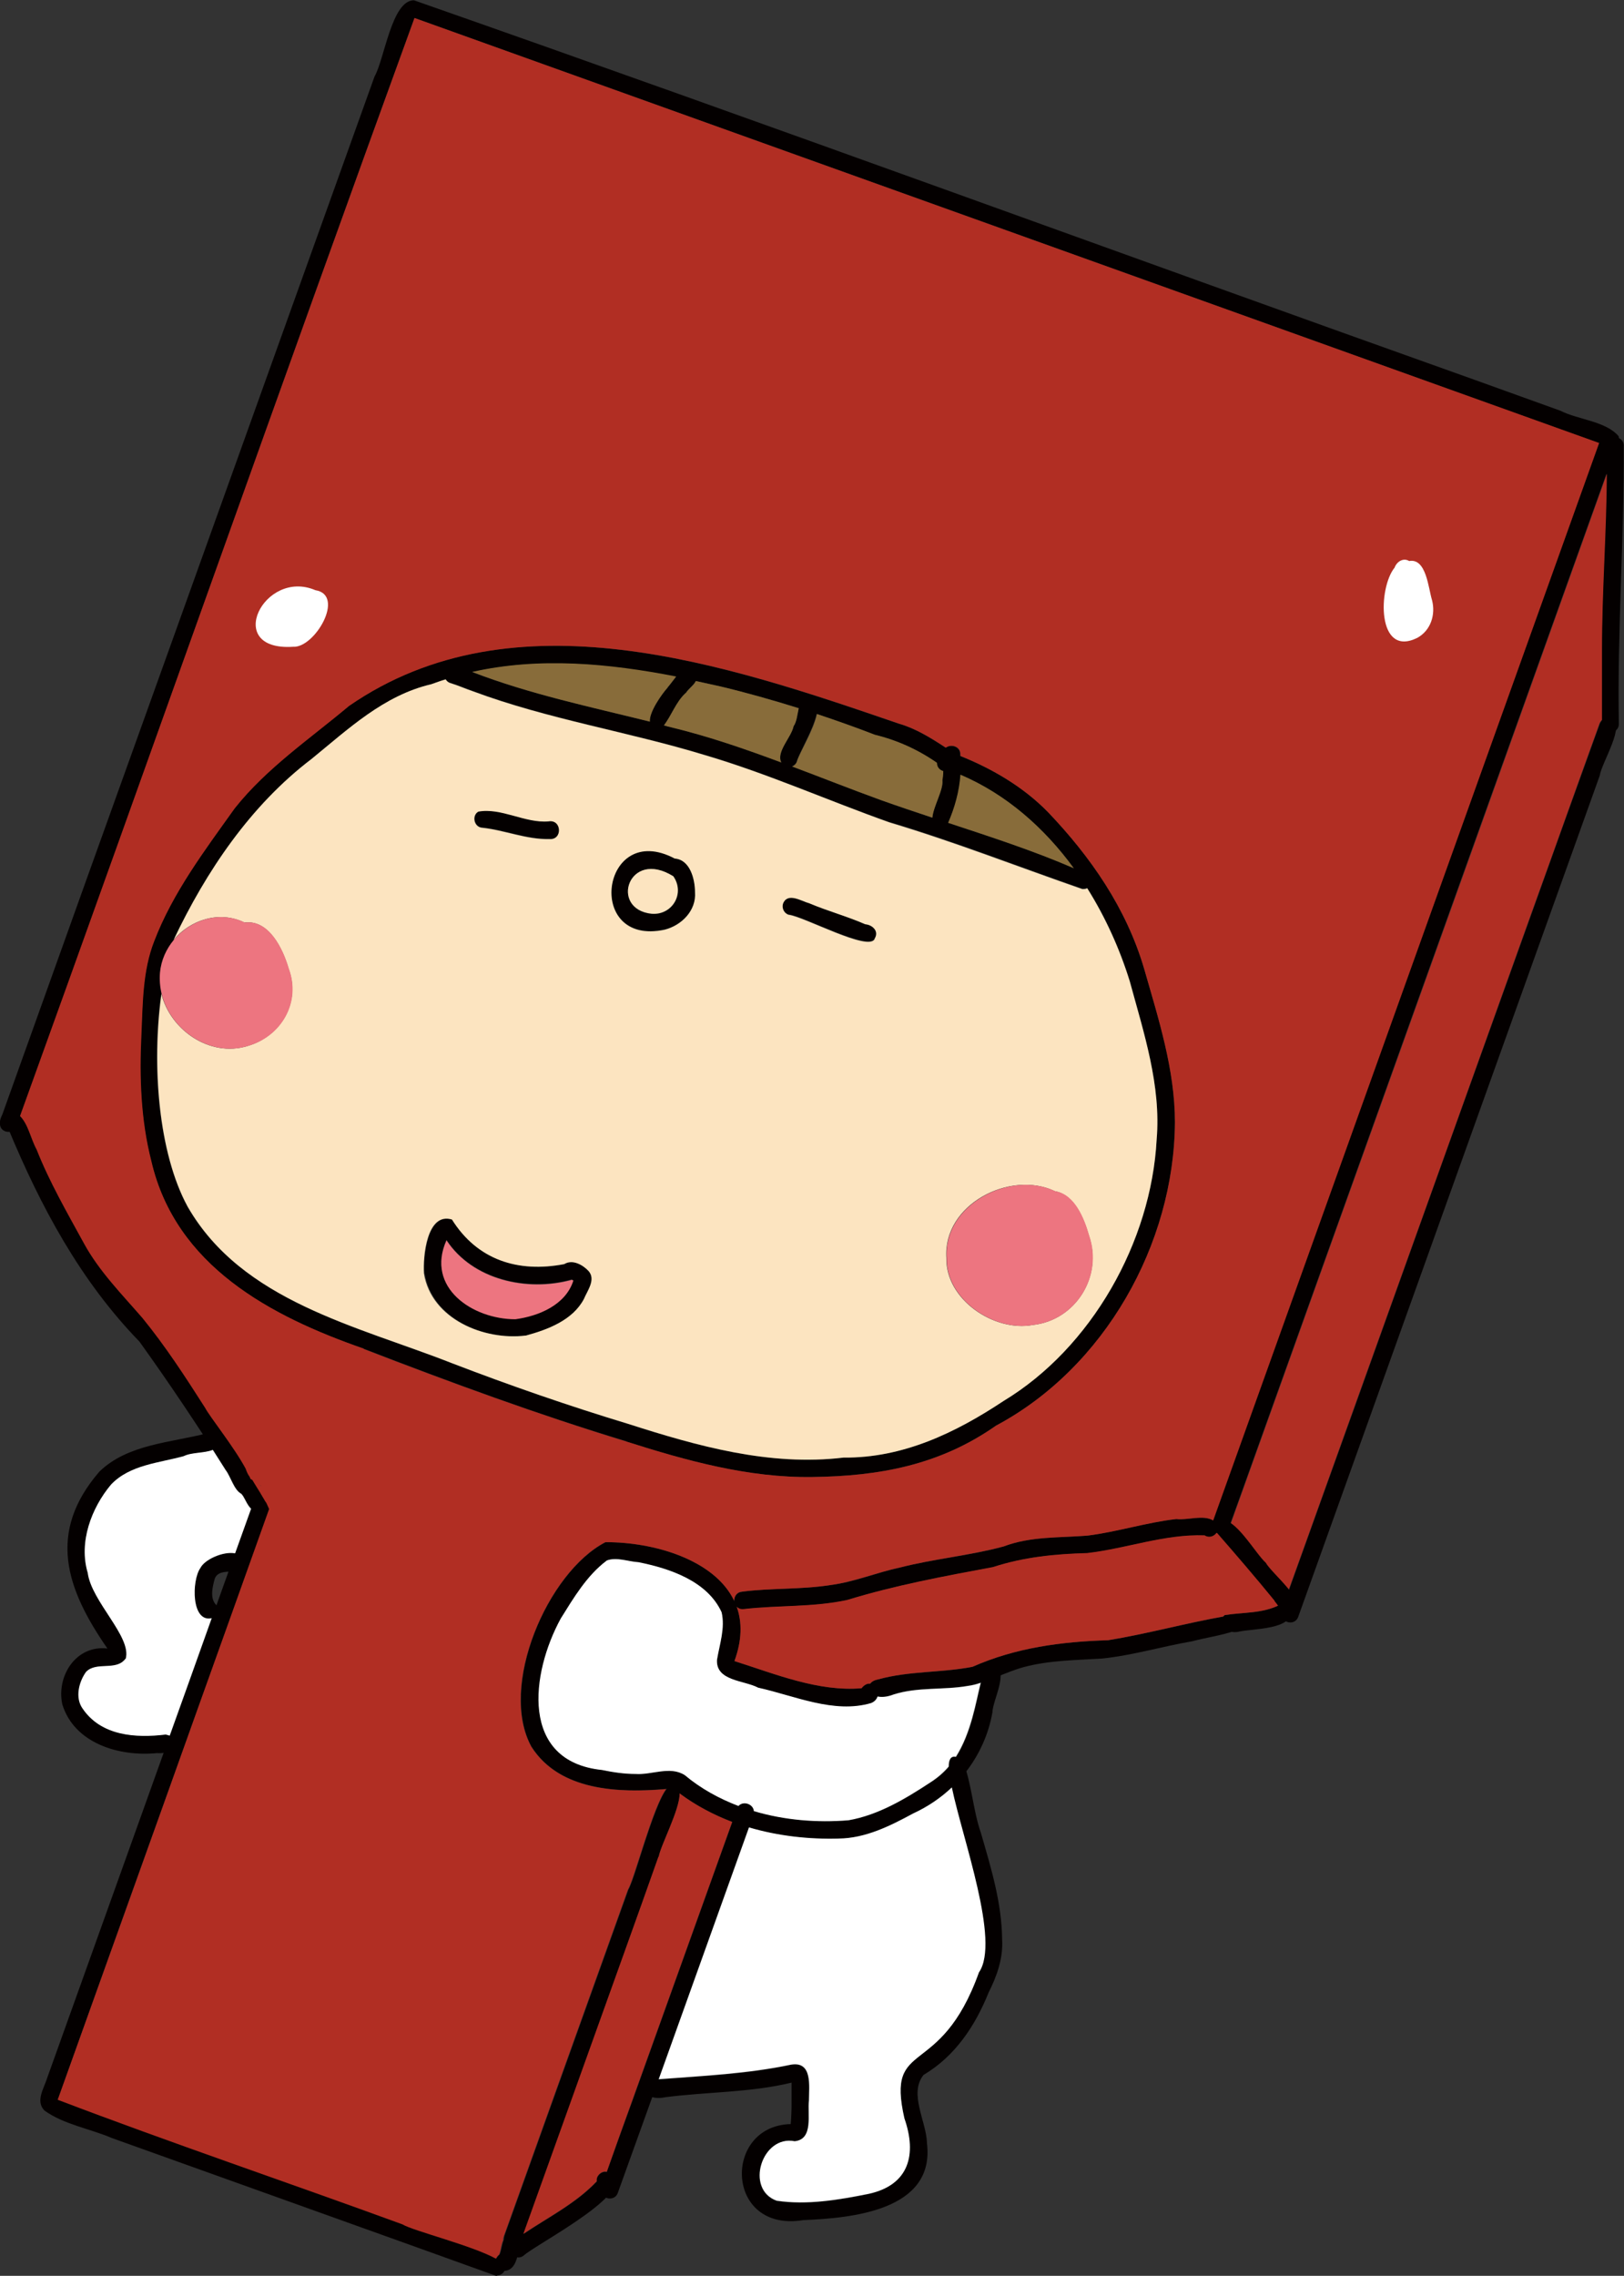<?xml version="1.0" encoding="UTF-8"?><svg id="_レイヤー_2" xmlns="http://www.w3.org/2000/svg" viewBox="0 0 56.85 79.63"><rect x="0" y="0" width="56.85" height="79.63" fill="#333333" stroke="none"/><defs><style>.cls-1{fill:#b12e23;}.cls-2{fill:#fff;}.cls-3{fill:#ed7580;}.cls-4{fill:#040000;}.cls-5{fill:#886c3a;}.cls-6{fill:#fce4c0;}</style></defs><g id="_レイヤー_12"><g><path class="cls-4" d="M21.93,50.43c-3.11-.94-6.17-2.07-9.2-3.24-3.28-1.14-6.58-2.9-7.44-6.56-.37-1.43-.42-2.93-.35-4.41,.05-1.1,.04-2.25,.45-3.29,.65-1.7,1.78-3.18,2.82-4.65,1.12-1.41,2.63-2.43,4-3.58,5.77-3.99,13.21-1.45,19.25,.62,.73,.21,1.36,.66,1.99,1.07,1.19,.45,2.34,1.11,3.23,2.02,1.51,1.57,2.75,3.38,3.37,5.48,.51,1.75,1.08,3.54,1.08,5.38-.03,4.27-2.46,8.58-6.26,10.61-1.97,1.38-4.08,1.77-6.44,1.8-2.23,.03-4.4-.57-6.5-1.24Zm13.2-1.42c3.09-1.86,5.18-5.57,5.36-9.15,.16-1.89-.45-3.73-.94-5.53-.93-3.02-2.95-5.94-5.92-7.22-.15,.06-.28-.04-.4-.13-.21,.06-.44-.06-.44-.29-.66-.46-1.39-.79-2.17-.98-1.76-.68-3.57-1.25-5.4-1.69-3.32-.77-6.84-1.3-10.12-.08-1.67,.39-2.91,1.57-4.2,2.62-2.15,1.64-3.72,3.98-4.86,6.41-.81,2.56-.78,6.85,.52,9.25,1.91,3.32,5.93,4.17,9.26,5.48,2.03,.78,4.08,1.49,6.16,2.12,2.43,.78,4.97,1.49,7.54,1.18,2.07,.02,3.91-.86,5.6-1.98Z"/><path class="cls-4" d="M42.91,53.78c-.17-.09-.34-.15-.53-.21-.02,0-.03-.01-.05-.02,4.56-12.72,9.12-25.44,13.68-38.16,.18-.46,.79-.07,.54,.31-3.3,9.22-6.61,18.43-9.91,27.65-1.05,2.93-2.1,5.86-3.15,8.79-.2,.55-.39,1.09-.59,1.64Z"/><path class="cls-4" d="M.2,39.59c-.27-.09-.23-.39-.12-.59,1.99-5.56,3.98-11.11,5.98-16.67,2.35-6.55,4.7-13.1,7.05-19.65,.35-.61,.6-2.67,1.38-2.67,12.4,4.34,24.75,8.87,37.13,13.28,1,.36,2,.72,3,1.08,.63,.32,1.58,.36,2.04,.89,.14,.47-.56,.83-.65,.26C42.17,10.54,28.34,5.59,14.51,.63,9.81,13.53,5.25,26.48,.59,39.39c-.06,.16-.23,.25-.39,.2Z"/><path class="cls-4" d="M8.59,52.3c-.35,0-.48-.62-.68-.86-.96-1.51-1.98-3.04-3.03-4.5-2.07-2.13-3.46-4.73-4.59-7.45-.41-.11-.22-.7,.18-.62,.51,.21,.58,.9,.83,1.34,.46,1.14,1.07,2.21,1.66,3.29,.53,.98,1.32,1.77,2.04,2.6,.81,.99,1.51,2.07,2.2,3.15,.16,.31,1,1.35,1.42,2.13,.03,.1,.08,.19,.13,.27,.12,.29,.15,.52,0,.6-.06,.03-.12,.04-.17,.04Z"/><path class="cls-4" d="M25.98,55.69c1.03-.13,2.06-.07,3.09-.23,.83-.1,1.6-.43,2.42-.61,1.2-.31,2.45-.41,3.64-.74,.95-.36,1.95-.3,2.94-.38,1.05-.14,2.06-.46,3.11-.58,.45,.05,1.05-.21,1.4,.13,.2,.27-.14,.63-.42,.45-1.4-.05-2.73,.46-4.11,.62-1.13,.03-2.22,.13-3.3,.49-1.72,.32-3.43,.63-5.1,1.15-1.2,.26-2.42,.17-3.63,.32-.4,.03-.43-.59-.04-.61Z"/><path class="cls-4" d="M30.75,58.76c1.08-.3,2.2-.22,3.3-.44,1.51-.67,3.11-.88,4.75-.93,1.41-.23,2.8-.62,4.21-.86,.27,0,.39,.37,.19,.54-.47,.16-.99,.23-1.48,.36-1.05,.18-2.07,.49-3.13,.6-.92,.06-1.85,.06-2.75,.3-.66,.18-1.27,.54-1.95,.65-.86,.16-1.76,.03-2.6,.3-.87,.34-1.16-.41-.53-.53Z"/><path class="cls-4" d="M42.88,56.51c.63-.1,1.33-.05,1.93-.36,.16-.06,.34,.04,.39,.19,.07,.69-1.36,.64-1.83,.75-.37,.1-.88-.24-.49-.58Z"/><path class="cls-4" d="M44.86,56.37c.1-.28,.2-.56,.3-.84,.76-2.11,1.51-4.22,2.27-6.32,2.07-5.78,4.14-11.56,6.22-17.34,.78-2.18,1.56-4.36,2.35-6.54,.06-.16,.22-.25,.39-.2,.56,.19-.32,1.54-.39,2.01-3.52,9.81-7.03,19.61-10.55,29.42-.13,.39-.71,.18-.58-.19Z"/><path class="cls-4" d="M17.4,79.63s-.06,0-.09-.02c-.97-.35-1.94-.7-2.92-1.05-3.49-1.25-6.98-2.5-10.47-3.75-.77-.33-1.67-.47-2.36-.96-.33-.33-.02-.78,.09-1.14,1.65-4.61,3.31-9.22,4.96-13.84,.81-2.26,1.62-4.53,2.43-6.79,0,0,0,0,0,0,.03,.05,.06,.11,.1,.16,.07,.11,.14,.23,.21,.34,.03,.07,.06,.13,.09,.2-.82,2.29-1.64,4.58-2.47,6.88-1.65,4.6-3.3,9.19-4.94,13.79,4,1.52,8.06,2.89,12.07,4.36,.46,.28,3.95,1.11,3.58,1.6-.04,.13-.17,.21-.29,.21Z"/><path class="cls-4" d="M9.16,52s-.03-.01-.05-.02c0,0-.02-.01-.02-.02,0,0,0,0,0,0,.02,.01,.04,.03,.07,.04h0Z"/><path class="cls-4" d="M9.11,51.98s0,0,0,0c0,0,0,0,0,0Z"/><path class="cls-4" d="M17.65,78.25c.62-1.74,1.25-3.48,1.87-5.22,.83-2.31,1.65-4.61,2.48-6.92,.28-.46,1.14-4.04,1.62-3.64,.59,.1-.49,2.03-.56,2.49-.41,1.14-.82,2.28-1.22,3.42-1.2,3.35-2.4,6.7-3.6,10.05-.13,.38-.71,.18-.58-.19Z"/><path class="cls-4" d="M21.05,76.53c.36-1.01,.72-2.02,1.09-3.03,1.22-3.4,2.44-6.81,3.66-10.21,.12-.38,.71-.18,.58,.19-1.58,4.41-3.16,8.83-4.75,13.24-.13,.38-.71,.18-.58-.19Z"/><path class="cls-4" d="M56.07,25.29c0-.86,0-1.72,0-2.57,0-2.38,.21-4.76,.16-7.14,.01-.4,.64-.36,.61,.04,.02,3.24-.23,6.47-.17,9.72-.02,.4-.64,.36-.61-.04Z"/><path class="cls-4" d="M17.98,78.41c.96-.71,2.09-1.21,2.91-2.08-.03-.18,.14-.35,.32-.34,1.49,.52-2.46,2.53-2.89,2.94-.33,.23-.67-.3-.34-.51Z"/><path class="cls-4" d="M17.49,78.88c.12-.25,.06-.71,.44-.7,.27,.01,.34,.32,.25,.53-.08,.27-.13,.67-.46,.74-.34,.06-.49-.37-.23-.57Z"/><path class="cls-4" d="M8.99,52.88c-.23,0-.36-.33-.47-.53-.07-.11-.2-.19-.18-.34,.01-.26,.32-.36,.51-.23,.1,.16,.19,.32,.29,.47,.05,.08,.09,.15,.14,.23,.03,.12,0,.24-.12,.34-.06,.04-.12,.05-.17,.05Z"/><path class="cls-4" d="M23.56,62.57c-1.7,.17-3.91,.17-4.95-1.45-1.16-2.11,.56-6.11,2.59-7.16,2.39-.01,5.58,1.23,4.51,4.16,1.43,.45,2.94,1.08,4.45,.95,.39-.5,.88,.31,.33,.53-1.3,.38-2.68-.26-3.95-.54-.49-.26-1.5-.23-1.44-.98,.09-.54,.29-1.11,.16-1.66-.51-1.09-1.81-1.53-2.91-1.75-.36-.03-.76-.19-1.11-.06-.69,.52-1.15,1.3-1.6,2.02-1.04,1.91-1.43,4.99,1.44,5.29,.39,.08,.78,.15,1.18,.14,.57,.03,1.2-.29,1.72,.04,1.56,1.3,3.74,1.75,5.73,1.59,1.04-.18,1.99-.74,2.86-1.32,1.91-1.13,1.49-4.27,2.22-4.12,.56,.19-.04,1.23-.05,1.67-.28,1.57-1.33,2.87-2.77,3.53-.82,.43-1.67,.87-2.61,.88-2.05,.07-4.2-.46-5.8-1.76Z"/><path class="cls-4" d="M2.18,59.63c-.21-1,.49-2.08,1.58-1.95-1.45-2.09-2.12-4.06-.28-6.19,.99-.96,2.49-1.01,3.77-1.34,.2-.15,.53,0,.51,.26-.14,.53-.91,.34-1.32,.54-.87,.24-1.88,.3-2.54,.99-.7,.82-1.15,2.02-.82,3.09,.12,1.01,1.55,2.25,1.33,3.01-.32,.44-1.02,.08-1.38,.46-.25,.36-.39,.9-.12,1.28,.64,.96,1.86,1.03,2.91,.91,.53,.08,.44,.7-.33,.65-1.3,.13-2.89-.33-3.31-1.71Z"/><path class="cls-4" d="M7.02,54.87c.2-.43,1.41-.83,1.55-.22,0,.59-.86,.11-1.05,.58-.08,.29-.18,.68,.04,.92,.12,.12,.09,.33-.03,.43-.84,.35-.83-1.27-.52-1.72Z"/><path class="cls-4" d="M27.68,74.32c.02-.24,.03-.48,.03-.72,0-.24,0-.49,0-.73-1.44,.35-2.95,.32-4.42,.51-.8,.17-.96-.52-.4-.61,1.6-.12,3.21-.18,4.79-.52,.77-.13,.64,.76,.63,1.25-.06,.47,.17,1.36-.5,1.43-1.15-.23-1.75,1.68-.63,2.08,1.06,.16,2.17-.03,3.22-.24,1.42-.31,1.69-1.39,1.25-2.64-.66-2.86,1.24-1.29,2.61-5.11,1.1-1.57-2.24-8.5-.57-7.44,.33,.8,.36,1.73,.65,2.56,.35,1.21,.73,2.44,.74,3.72,.04,.65-.18,1.28-.47,1.85-.47,1.17-1.17,2.23-2.28,2.89-.53,.66,.11,1.64,.12,2.4,.28,2.34-2.62,2.61-4.33,2.68-2.74,.45-2.83-3.29-.45-3.36Z"/><path class="cls-4" d="M31.15,28.77c-2.17-.76-4.27-1.71-6.48-2.36-2.68-.81-5.47-1.25-8.11-2.23-.27-.1-.53-.21-.8-.29-.16-.05-.25-.23-.2-.39,.16-.4,.62-.1,.9-.01,2.28,.88,4.68,1.33,7.03,1.95,2.53,.62,4.9,1.66,7.34,2.55,2.32,.84,4.72,1.48,6.98,2.48,.51-.21,.6,.65,.07,.62-2.22-.77-4.46-1.65-6.74-2.33Z"/><path class="cls-4" d="M32.78,28.95c-.45-.23,.26-1.18,.21-1.65,.03-.31,.05-.61,.01-.92,.01-.4,.64-.36,.61,.04,0-.04,0-.07-.01-.11,.13,.84-.07,1.72-.41,2.5-.07,.15-.26,.21-.41,.14Z"/><path class="cls-4" d="M27.47,26.81c-.46-.36,.22-.97,.31-1.4,.23-.32,.08-1.05,.55-1.08,.79,.23-.31,1.83-.45,2.34-.07,.15-.26,.21-.41,.14Z"/><path class="cls-4" d="M23.37,24.06c.24-.27,.66-1.05,.99-.47,.11,.29-.22,.44-.35,.65-.37,.34-.52,.86-.83,1.22-.95,.14-.09-1.1,.19-1.4Z"/><path class="cls-4" d="M27.61,32c-.16-.05-.25-.23-.2-.39,.17-.41,.65-.09,.93-.01,.64,.28,1.31,.45,1.95,.73,.25,.03,.49,.25,.33,.5-.19,.47-2.47-.77-3.01-.84Z"/><path class="cls-4" d="M16.86,28.95c-.26-.04-.34-.42-.11-.56,.81-.15,1.64,.41,2.46,.34,.47-.08,.5,.66,.03,.62-.81,.02-1.57-.32-2.38-.4Z"/><path class="cls-4" d="M23.62,30.03c.54,.04,.71,.73,.71,1.18,.05,.64-.47,1.16-1.06,1.31-2.83,.6-2.23-3.86,.35-2.49Zm-.05,.63c-1.57-.98-2.25,1.16-.76,1.32,.73,.05,1.18-.71,.76-1.32Z"/><path class="cls-4" d="M14.86,44.56c-.05-.59,.1-2.16,.98-1.89,.89,1.42,2.32,1.87,3.93,1.56,.29-.18,.65,.02,.86,.25,.25,.3-.05,.68-.17,.97-.39,.75-1.26,1.07-2.03,1.28-1.46,.19-3.3-.58-3.56-2.17Zm5.21,.24s-.05-.03-.08-.03c-1.53,.42-3.44,.01-4.36-1.39-.73,1.65,.91,2.77,2.41,2.76,.82-.11,1.76-.5,2.03-1.35Z"/><path class="cls-6" d="M36.15,46.36c1.5-.16,2.46-1.7,1.97-3.12-.17-.6-.51-1.44-1.19-1.56-1.57-.75-3.93,.46-3.8,2.34-.03,1.45,1.67,2.59,3.02,2.34Zm-5.53-13.52c.16-.26-.08-.48-.33-.5-.64-.28-1.31-.46-1.95-.73-.29-.08-.77-.4-.93,.01-.05,.16,.04,.34,.2,.39,.54,.06,2.82,1.31,3.01,.84Zm-6.29-1.62c0-.45-.17-1.14-.71-1.18-2.57-1.36-3.18,3.1-.35,2.49,.59-.15,1.11-.67,1.06-1.31Zm-5.1-1.86c.47,.04,.44-.7-.03-.62-.82,.07-1.66-.49-2.46-.34-.23,.14-.15,.52,.11,.56,.8,.08,1.57,.42,2.38,.4Zm-.82,17.37c.77-.21,1.64-.54,2.03-1.28,.12-.29,.42-.67,.17-.97-.2-.22-.57-.43-.86-.25-1.61,.31-3.04-.14-3.93-1.56-.88-.27-1.02,1.3-.98,1.89,.26,1.59,2.1,2.35,3.56,2.17Zm-9.75-10.13c1.18-.34,1.88-1.54,1.44-2.71-.2-.69-.69-1.72-1.54-1.61-.88-.43-1.89-.1-2.48,.6,1.14-2.4,2.69-4.7,4.82-6.32,1.29-1.05,2.53-2.23,4.2-2.62,.17-.06,.33-.12,.5-.17,.04,.06,.09,.11,.16,.13,.27,.08,.53,.2,.8,.29,2.63,.98,5.43,1.41,8.11,2.23,2.21,.65,4.31,1.59,6.48,2.36,2.27,.68,4.52,1.56,6.74,2.33,.07,0,.12,0,.17-.03,.64,1.02,1.14,2.13,1.49,3.26,.49,1.8,1.1,3.64,.94,5.53-.19,3.58-2.28,7.29-5.36,9.15-1.69,1.12-3.53,2-5.6,1.98-2.58,.31-5.11-.4-7.54-1.18-2.08-.63-4.13-1.34-6.16-2.12-3.33-1.31-7.35-2.16-9.26-5.48-1.03-1.89-1.26-4.96-.92-7.44,.32,1.27,1.7,2.22,3.01,1.82Z"/><path class="cls-6" d="M22.81,31.97c-1.49-.16-.81-2.29,.76-1.31,.42,.6-.04,1.37-.76,1.31Z"/><path class="cls-1" d="M9.11,51.98s.03,.01,.05,.02h0s-.05-.03-.07-.04c0,0,0,0,0,0,0,0,.02,.01,.02,.02Zm3.62-4.78c3.03,1.17,6.09,2.29,9.2,3.24,2.11,.67,4.27,1.27,6.5,1.24,2.37-.03,4.47-.42,6.44-1.8,3.79-2.02,6.23-6.34,6.26-10.61,0-1.84-.58-3.63-1.08-5.38-.62-2.11-1.87-3.91-3.37-5.48-.85-.87-1.94-1.51-3.06-1.96,0-.01,0-.02,0-.04,.02-.3-.32-.39-.51-.25-.52-.34-1.05-.67-1.64-.84-6.03-2.07-13.47-4.61-19.25-.62-1.37,1.15-2.88,2.17-4,3.58-1.05,1.47-2.17,2.95-2.82,4.65-.41,1.04-.4,2.19-.45,3.29-.07,1.47-.02,2.97,.35,4.41,.85,3.66,4.16,5.42,7.44,6.56ZM14.51,.63c13.82,4.96,27.65,9.91,41.47,14.87-4.5,12.57-9.01,25.13-13.51,37.7-.36-.21-.89,0-1.29-.05-1.05,.12-2.06,.45-3.11,.58-.99,.08-1.99,.02-2.94,.38-1.2,.32-2.44,.43-3.64,.74-.81,.17-1.59,.5-2.42,.61-1.02,.16-2.06,.1-3.09,.23-.19,.01-.28,.17-.28,.32-.68-1.43-2.8-2.06-4.51-2.05-2.03,1.05-3.75,5.06-2.59,7.16,.99,1.55,3.05,1.62,4.72,1.48-.48,.64-1.11,3.14-1.34,3.52-.83,2.31-1.65,4.61-2.48,6.92-.62,1.74-1.25,3.48-1.87,5.22-.02,.05-.02,.09-.02,.13-.07,.15-.08,.36-.14,.5-.05,.04-.09,.09-.11,.14-.83-.46-2.92-.98-3.27-1.2-4.02-1.47-8.08-2.84-12.07-4.36,1.65-4.6,3.3-9.19,4.94-13.79,.82-2.29,1.64-4.58,2.46-6.88-.03-.07-.06-.13-.09-.2-.02-.04-.05-.07-.07-.11l-.04-.07s-.03-.05-.05-.08c0-.02-.02-.03-.03-.05,0-.01-.02-.03-.02-.04l-.05-.08s-.03-.05-.05-.08c-.06-.1-.13-.21-.19-.31-.02-.01-.04-.02-.06-.03-.01-.03-.02-.06-.04-.09-.06-.08-.1-.18-.13-.27-.42-.78-1.26-1.82-1.42-2.13-.69-1.08-1.39-2.16-2.2-3.15-.72-.83-1.51-1.63-2.04-2.6-.59-1.08-1.21-2.15-1.66-3.29-.2-.36-.29-.88-.58-1.17C5.33,26.24,9.86,13.41,14.51,.63Z"/><path class="cls-1" d="M26.03,56.3c1.21-.14,2.44-.06,3.63-.32,1.67-.51,3.38-.83,5.1-1.15,1.08-.35,2.17-.46,3.3-.49,1.38-.16,2.71-.67,4.11-.62,.15,.1,.33,.04,.42-.09,.11,.04,.22,.09,.33,.14,.2-.55,.39-1.09,.59-1.64,1.05-2.93,2.1-5.86,3.15-8.79,3.2-8.92,6.4-17.84,9.59-26.76-.01,2.05-.17,4.09-.17,6.14,0,.82,0,1.65,0,2.47-.04,.03-.07,.08-.09,.13-.79,2.18-1.56,4.36-2.35,6.54-2.07,5.78-4.14,11.56-6.22,17.34-.76,2.11-1.51,4.22-2.27,6.32-.07,.2-.15,.41-.22,.61-.04,0-.08,0-.13,.02-.6,.31-1.3,.26-1.93,.36-.02,.02-.04,.03-.05,.05-1.35,.24-2.68,.61-4.03,.83-1.64,.05-3.23,.26-4.75,.93-1.09,.21-2.22,.14-3.3,.44-.14,.03-.23,.08-.28,.15-.09-.01-.2,.03-.3,.16-1.51,.13-3.03-.5-4.45-.95,.27-.74,.27-1.37,.08-1.9,.05,.05,.13,.09,.23,.08Z"/><path class="cls-1" d="M23.06,64.97c.05-.37,.74-1.65,.73-2.22,.56,.42,1.19,.75,1.84,1-1.17,3.25-2.33,6.5-3.5,9.75-.3,.83-.6,1.66-.89,2.49-.01,0-.02,0-.03-.01-.18-.01-.35,.16-.32,.34-.73,.77-1.69,1.25-2.57,1.84,1.17-3.26,2.34-6.52,3.51-9.78,.41-1.14,.82-2.28,1.22-3.42Z"/><path class="cls-2" d="M4.4,58.04c.22-.77-1.2-2-1.33-3.01-.32-1.07,.13-2.27,.82-3.09,.66-.69,1.67-.75,2.54-.99,.28-.14,.72-.1,1.02-.22,.15,.24,.3,.47,.45,.71,.17,.22,.29,.7,.55,.83,.02,.03,.04,.05,.06,.08,.08,.13,.16,.33,.28,.44-.19,.52-.37,1.04-.56,1.56-.42-.08-1.08,.22-1.22,.52-.3,.43-.32,1.91,.4,1.75-.27,.76-.54,1.51-.81,2.27l-.66,1.84s-.09-.03-.14-.04c-1.05,.13-2.26,.05-2.91-.91-.27-.38-.13-.93,.12-1.28,.36-.38,1.05-.02,1.38-.46Z"/><path class="cls-2" d="M21.24,54.6c.35-.13,.75,.04,1.11,.06,1.1,.22,2.41,.66,2.91,1.75,.13,.55-.07,1.12-.16,1.66-.05,.75,.95,.72,1.44,.98,1.27,.28,2.65,.92,3.95,.54,.13-.05,.2-.14,.23-.23,.14,.03,.33,.02,.56-.07,.85-.27,1.74-.15,2.6-.3,.16-.02,.31-.06,.45-.11-.17,.67-.33,1.74-.87,2.59-.17-.04-.25,.09-.25,.34-.18,.21-.4,.4-.65,.56-.87,.57-1.82,1.14-2.86,1.32-1.09,.09-2.24,0-3.31-.32-.02-.25-.37-.37-.54-.18-.68-.26-1.32-.61-1.88-1.08-.52-.33-1.15,0-1.72-.04-.4,0-.79-.06-1.18-.14-2.88-.3-2.49-3.38-1.44-5.3,.45-.72,.91-1.5,1.6-2.02Z"/><path class="cls-2" d="M29.36,64.33c.94-.01,1.8-.44,2.61-.88,.5-.23,.96-.54,1.35-.91,.38,1.82,1.7,5.39,.95,6.47-1.37,3.82-3.26,2.25-2.61,5.11,.44,1.26,.17,2.33-1.25,2.64-1.04,.21-2.16,.4-3.22,.24-1.12-.4-.52-2.31,.63-2.08,.67-.07,.44-.96,.5-1.43,0-.5,.13-1.38-.63-1.25-1.52,.32-3.08,.39-4.63,.51,1.05-2.94,2.11-5.87,3.16-8.81,1.02,.3,2.09,.42,3.15,.39Z"/><path class="cls-5" d="M23.37,24.06c-.19,.21-.65,.85-.62,1.19-2.09-.52-4.21-.96-6.22-1.74,2.35-.53,4.78-.3,7.14,.16-.11,.14-.22,.29-.3,.38Z"/><path class="cls-5" d="M24.01,24.25c.09-.15,.28-.27,.35-.42,.29,.06,.58,.13,.87,.19,.92,.22,1.83,.48,2.73,.76-.05,.22-.07,.48-.18,.63-.07,.38-.62,.9-.43,1.27-1.26-.47-2.53-.91-3.85-1.23-.09-.02-.17-.04-.26-.07,.27-.35,.42-.82,.76-1.13Z"/><path class="cls-5" d="M28.59,24.98c.69,.23,1.37,.47,2.04,.73,.78,.19,1.51,.52,2.17,.98,0,.15,.09,.25,.22,.29,0,.11-.01,.21-.03,.32,.04,.34-.32,.92-.35,1.31-.6-.2-1.2-.4-1.79-.61-1.05-.38-2.08-.79-3.12-1.18,.07-.03,.13-.08,.16-.15,.09-.33,.59-1.11,.71-1.69Z"/><path class="cls-5" d="M33.63,27.11c1.61,.69,2.93,1.86,3.96,3.27-1.43-.62-2.92-1.1-4.4-1.59,.23-.53,.39-1.1,.43-1.68,0,0,0,0,0,0Z"/><path class="cls-4" d="M44.62,56.01c-.66-.81-1.34-1.6-2.03-2.39-.07-.15-.01-.34,.14-.41,.48-.17,1.22,1.15,1.58,1.47,.22,.39,1.46,1.36,1.04,1.75-.34,.26-.55-.2-.74-.42Z"/><path class="cls-3" d="M19.99,44.78s.06,0,.08,.03c-.27,.85-1.21,1.24-2.03,1.35-1.5,0-3.15-1.11-2.41-2.76,.93,1.4,2.83,1.8,4.36,1.39Z"/><path class="cls-3" d="M38.13,43.24c.49,1.42-.48,2.96-1.97,3.12-1.35,.25-3.05-.89-3.02-2.34-.13-1.87,2.23-3.09,3.8-2.34,.69,.11,1.02,.96,1.19,1.56Z"/><path class="cls-3" d="M6.09,32.88c.59-.7,1.6-1.03,2.48-.6,.85-.11,1.34,.92,1.54,1.61,.44,1.18-.26,2.38-1.44,2.71-1.31,.4-2.7-.55-3.01-1.82-.06-.24-.08-.49-.06-.75,.04-.43,.22-.83,.49-1.15Z"/><path class="cls-2" d="M48.82,19.86c.07-.2,.3-.36,.51-.23,.6-.11,.67,.95,.8,1.37,.13,.5-.04,1.06-.52,1.32-1.42,.7-1.37-1.75-.79-2.46Zm.73,1.6c-.09,.15-.3,.25-.46,.15,.02,.08,.04,.17,.09,.23,.17-.06,.34-.19,.37-.38Zm-.04-.39s0,.02,0,.04c0,0,0,0,0,0,0-.02,0-.03,0-.05Z"/><path class="cls-2" d="M49.07,20.82s0-.02,0-.03c-.5-.19,.01-.92,.38-.59,.33,.46,.44,1.31,.06,1.77-.66,.65-1.35-1.38-.44-1.14Zm.39-.25s-.02,.06-.04,.08c.02-.03,.03-.05,.04-.08Z"/><path class="cls-2" d="M11.04,20.65c1.06,.17-.02,2.03-.78,1.98-2.46,.16-1.02-2.75,.78-1.98Zm-.31,.88c.03-.08,.06-.16,.08-.24,0,0-.01,0-.02,0-.04,.01-.09,.03-.13,.04,.04,.06,.06,.13,.07,.2,0,0,0,0,0,0Z"/><path class="cls-2" d="M10.52,21.62c-.17,.11-.42,.05-.49-.15-.11-.6,1.15-.76,1-.02-.04,.23-.35,.33-.51,.17Z"/></g></g></svg>